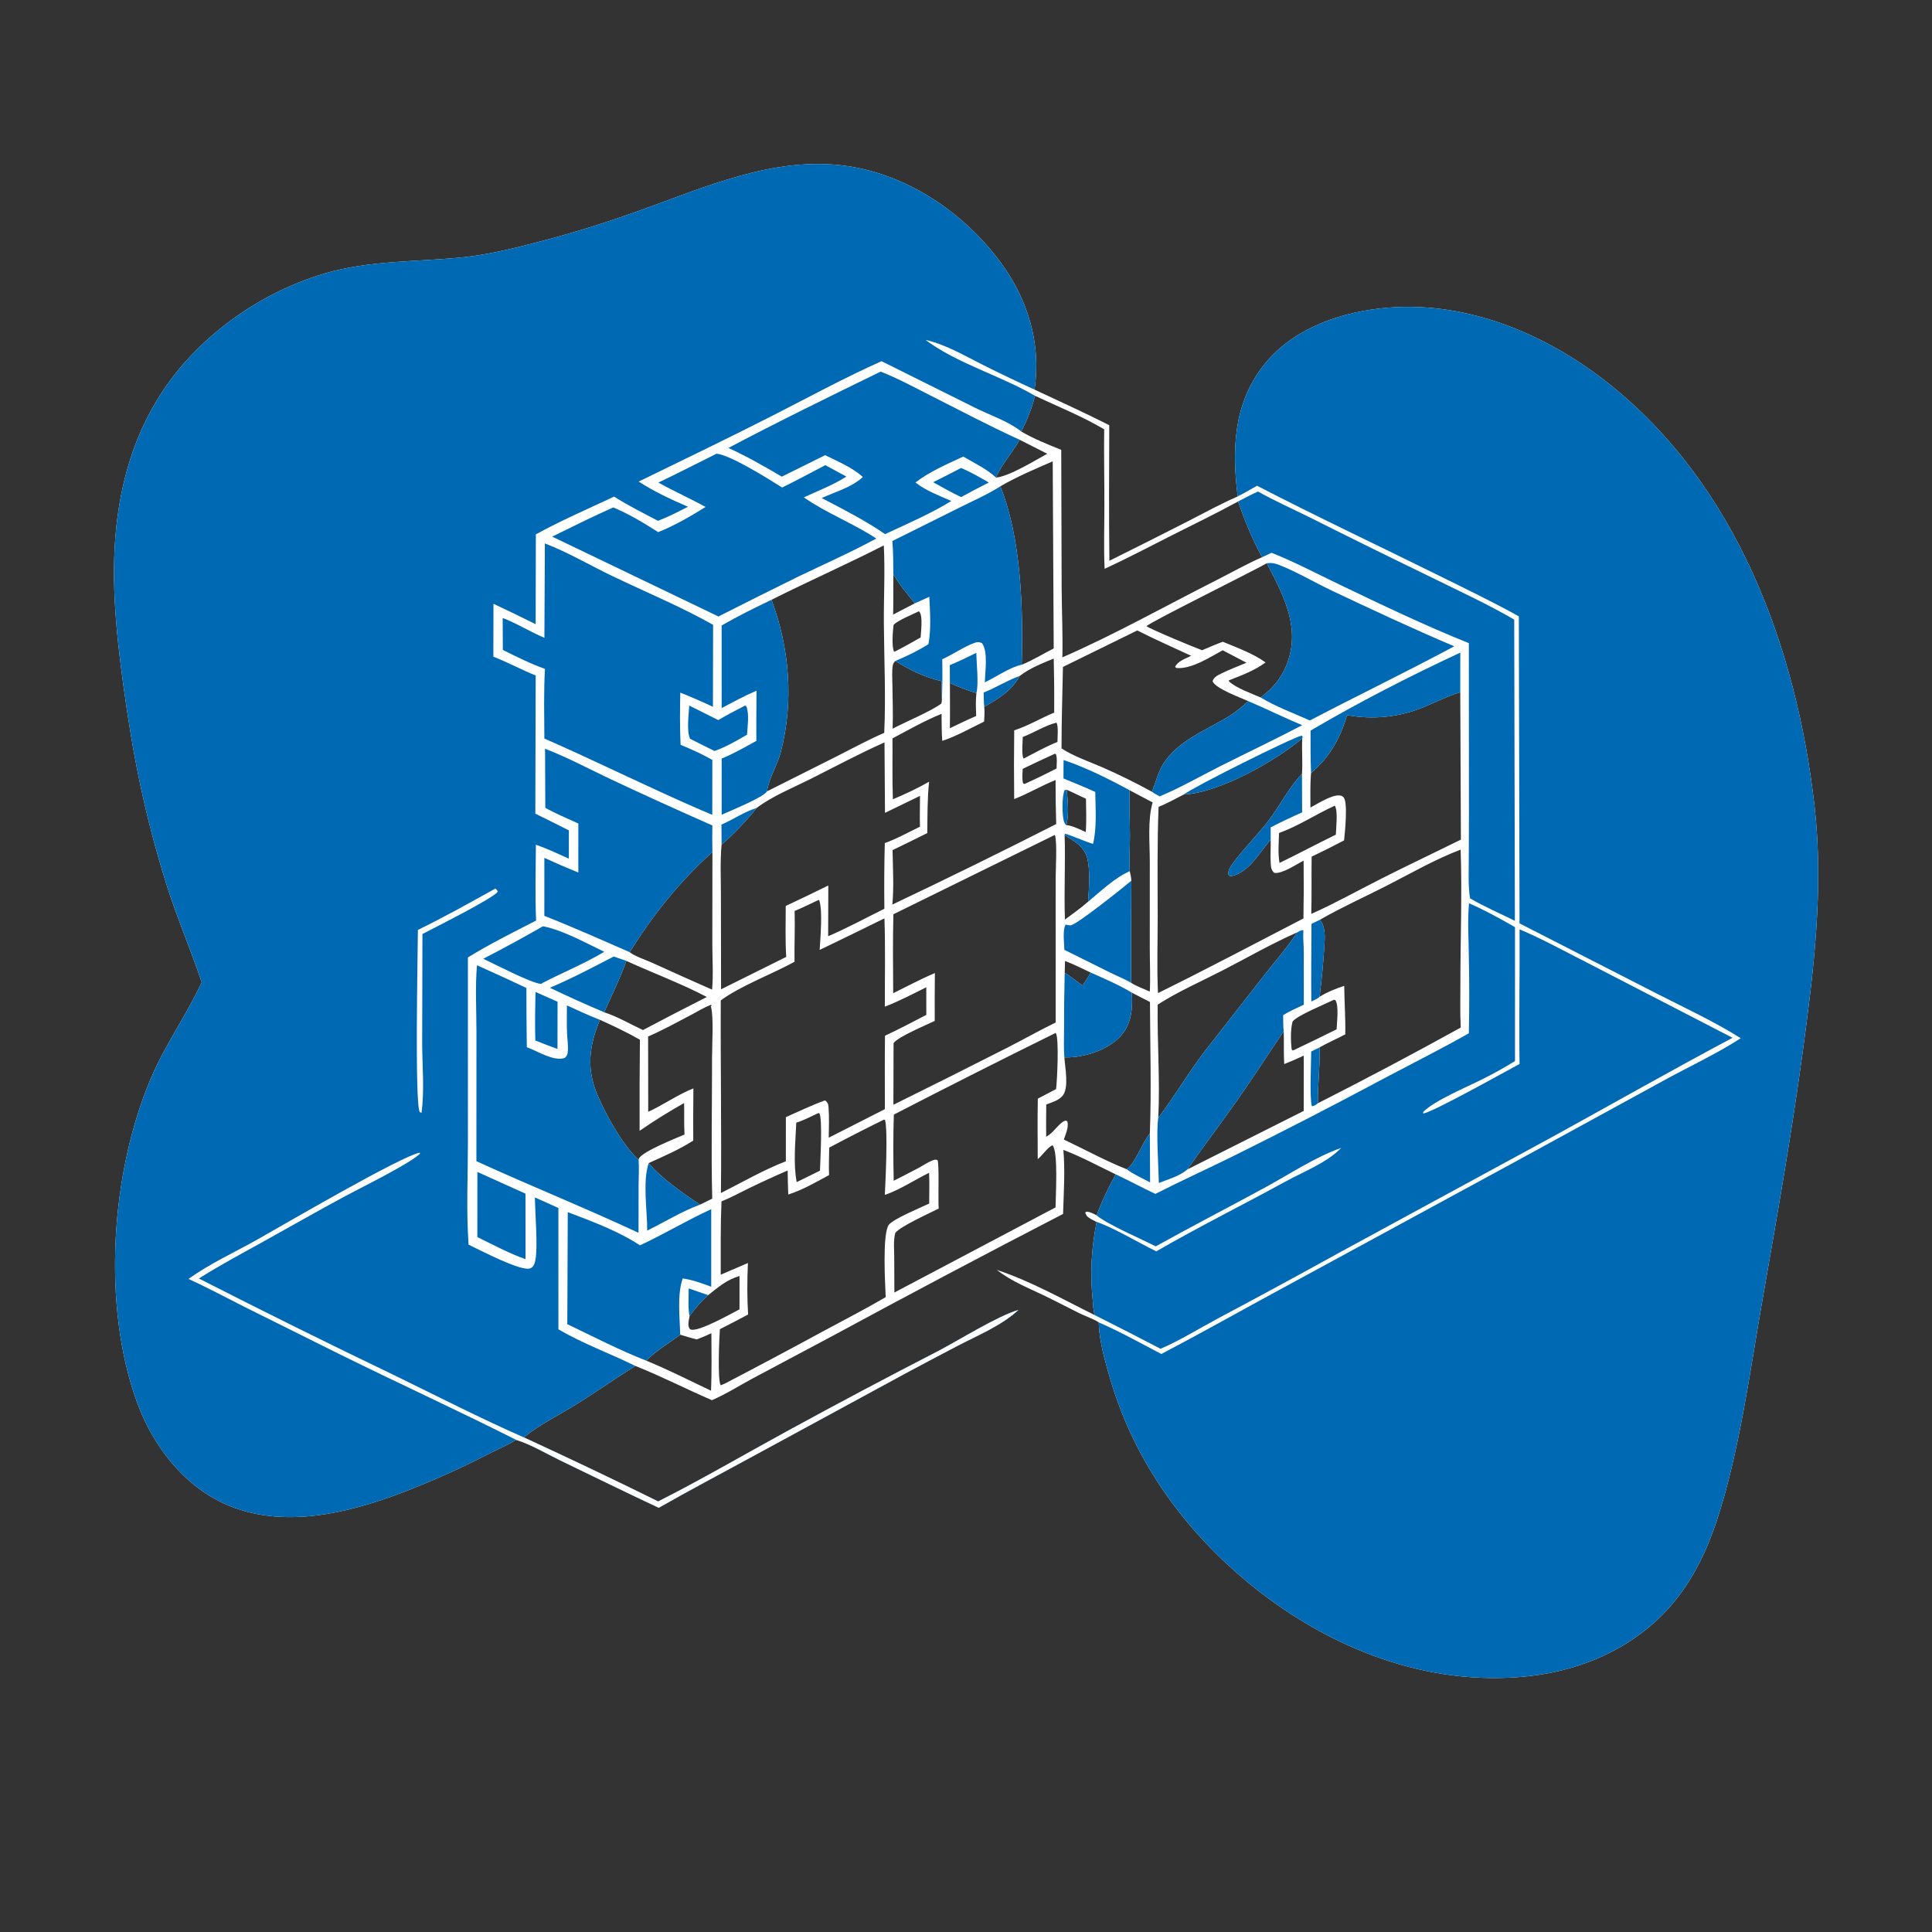 <?xml version="1.0" encoding="utf-8" ?>
<svg xmlns="http://www.w3.org/2000/svg" xmlns:xlink="http://www.w3.org/1999/xlink" width="1024" height="1024">
	<rect width="100%" height="100%" fill="#333333" stroke="none"/>
	<path fill="white" d="M106.908 520.637C101.089 503.214 93.767 486.387 88.256 468.823C76.778 432.242 70.48 400.667 65.324 362.771C61.326 333.39 58.307 303.364 62.303 273.798C68.08 231.055 86.46 196.917 121.099 170.778Q123.96 168.616 126.914 166.583Q129.869 164.55 132.91 162.65Q135.952 160.75 139.075 158.988Q142.198 157.225 145.396 155.602Q148.594 153.98 151.861 152.501Q155.128 151.022 158.457 149.69Q161.787 148.357 165.172 147.174Q168.557 145.991 171.992 144.959C196.004 137.919 220.522 138.9 245.152 136.39C259.325 134.946 273.245 131.391 287.004 127.8Q312.862 121.023 338.009 111.957C373.383 99.371 410.37 82.464 448.854 87.99C481.304 92.651 510.953 112.878 530.275 138.984C544.805 158.618 551.955 182.215 548.331 206.51C561.569 212.703 574.882 218.753 587.926 225.349C587.845 249.297 587.714 273.279 587.991 297.224Q609.007 286.806 629.896 276.139C638.517 271.729 647.114 266.972 656 263.135C652.951 238.593 653.658 214.427 669.415 194.043C683.972 175.212 707.758 166.297 730.751 163.567C774.861 158.33 818.348 176.115 852.454 203.164C920.54 257.163 952.201 343.289 961.746 427.279C966.725 471.089 961.249 515.052 955.328 558.497C949.376 602.172 941.753 645.458 934.154 688.864C927.527 726.718 921.919 769.605 909.966 805.869C905.028 820.851 898.237 835.283 888.376 847.685C869.203 871.797 840.421 885.107 810.206 888.406C756.826 894.234 705.012 873.863 663.902 840.723C628.487 812.172 601.513 775.161 588.569 731.323C586.119 723.025 583.655 714.47 582.686 705.855Q582.41 703.371 582.353 700.873C579.463 698.972 575.463 697.693 572.288 696.13C566.102 693.083 560.003 689.846 553.796 686.846C544.926 682.559 536.161 679.182 528.303 673.068C546.19 678.944 563.401 688.719 580.284 697.063C579.414 694.824 579.415 691.625 579.169 689.199C577.707 674.794 578.427 661.854 581.233 647.634Q579.72 646.871 578.237 646.052C576.701 645.192 575.747 644.43 575.247 642.654L576.024 642.202C577.987 642.455 579.501 643.315 581.244 644.211C583.906 636.705 587.55 629.413 591.334 622.415C582.234 618.058 573.027 613.026 563.599 609.461C564.586 620.489 563.776 632.345 563.45 643.413Q502.212 675.052 441.607 707.884L399.245 730.439C392.086 734.274 384.767 738.919 377.331 742.128C363.755 736.241 350.479 729.444 336.739 723.964C326.053 730.629 315.775 737.928 305.074 744.554C296.036 750.149 285.845 755.155 277.582 761.827C301.421 772.841 325.326 784.158 348.858 795.808C371.929 784.147 394.36 771.031 417.042 758.639Q456.929 736.848 497.344 716.054C508.3 710.328 528.709 697.552 539.719 694.334C530.758 702.599 518.328 707.694 507.579 713.287Q493.354 720.696 479.229 728.296L397.301 772.787C381.249 781.542 365.021 790.066 349.148 799.138C331.753 790.994 314.487 782.493 297.181 774.154C289.588 770.494 281.499 765.572 273.478 763.112C269.431 765.801 264.371 767.855 260.018 770.062Q237.08 781.96 212.944 791.191C183.537 802.348 148.884 810.637 118.887 796.956C96.826 786.896 80.977 765.961 72.756 743.596C53.809 692.055 58.717 620.82 80.29 570.798C87.827 553.321 98.956 537.846 106.908 520.637ZM541.305 228.715C547.904 232.608 555.375 235.565 562.475 238.418L562.699 312.371C562.777 324.367 563.365 336.44 563.077 348.425C590.816 336.309 617.453 321.313 644.462 307.646C652.549 303.554 660.674 298.932 668.961 295.328C663.687 285.701 659.809 276.125 656.193 265.797C644.804 272.032 633.079 277.686 621.493 283.546C609.531 289.596 597.653 295.872 585.477 301.481C584.95 290.62 585.345 279.627 585.35 268.748C585.356 255.014 585.083 241.276 585.238 227.543C573.655 220.676 560.76 215.511 548.579 209.781C546.898 216.488 544.405 222.543 541.305 228.715ZM421.164 482.853C421.424 491.812 420.982 500.798 421.114 509.764C409.246 516.301 392.517 522.473 382.025 530.239C381.845 564.256 382.472 598.308 382.109 632.317C393.356 626.677 404.802 619.996 416.518 615.52L416.529 592.113C423.4 589.04 430.257 585.754 437.345 583.218C438.695 584.37 438.992 585.003 439.133 586.783C439.558 592.144 439.324 597.631 439.246 603.007L468.997 587.879C469.01 574.911 468.884 561.927 469.06 548.961C476.478 545.507 483.711 541.679 490.969 537.904L490.952 523.276C483.729 526.85 476.509 530.66 468.983 533.555C468.951 517.982 469.303 502.302 468.777 486.743Q451.655 495.203 434.441 503.473C434.804 497.115 436.097 482.815 434.249 477.273L433.897 476.982C429.667 478.949 425.457 481.032 421.164 482.853ZM473.407 526.429C480.701 522.83 488.014 518.902 495.509 515.747Q495.363 528.428 495.427 541.11C490.809 543.323 476.374 549.357 473.681 552.757L473.601 553.435L473.524 585.549Q503.877 570.58 534.036 555.225C542.559 550.878 550.94 546.127 559.536 541.947L559.516 465.821C559.498 460.902 560.379 446.787 559.179 442.753L558.989 442.567L473.512 484.572C473.157 498.559 473.333 512.445 473.407 526.429ZM439.496 608.257C439.418 613.101 439.236 617.97 439.416 622.812C432.374 626.62 425.45 630.682 417.788 633.115Q417.539 626.751 417.473 620.383Q406.817 625.002 396.373 630.084C391.759 632.329 387.172 634.885 382.396 636.756C381.847 649.684 382.026 662.674 382.003 675.613Q389.192 672.468 396.42 669.414C395.98 678.428 395.965 687.71 396.505 696.719C391.531 699.32 386.581 702.003 381.555 704.5C381.205 708.969 380.237 731.514 381.976 734.23L384.155 733.352Q410.691 719.504 436.998 705.223C447.815 699.381 458.846 693.723 469.45 687.506C469.168 681.046 467.535 653.45 471.172 649.072C473.803 645.905 488.114 640.004 492.485 637.906C492.512 632.486 492.668 627.032 492.435 621.616C484.704 625.384 477.093 630.55 468.972 633.328C469.365 625.461 470.612 600.05 469.127 593.66L468.501 593.42Q453.88 600.607 439.496 608.257ZM382.462 447.649C381.617 456.394 382.106 465.585 382.1 474.384L382.182 524.354L416.725 507.173C416.138 498.235 416.46 489.143 416.458 480.183Q427.788 474.865 439.017 469.335L438.939 496.22C449.015 491.917 458.898 486.528 468.736 481.674Q468.51 464.256 468.962 446.842C475.267 444.638 481.553 441.052 487.608 438.168C487.397 432.749 487.647 427.255 487.621 421.827L469.057 430.836L468.805 393.489C455.539 399.377 442.595 406.347 429.624 412.864C420.343 417.527 409.324 421.941 401.054 428.223C395.524 435.099 389.112 441.864 382.462 447.649ZM473.749 590.755C473.381 602.398 473.422 614.183 473.676 625.83C478.018 623.614 482.39 621.434 486.684 619.127C489.2 617.776 491.883 615.913 494.54 614.942C495.589 614.558 495.902 614.555 496.915 614.875C497.888 616.928 497.138 635.86 497.525 640.554C492.888 642.945 476.953 650.07 474.504 653.491C473.455 657.504 473.939 662.2 473.965 666.339L474.032 685.065L559.454 639.95C559.498 634.463 560.973 610.264 557.861 607.033C555.289 607.997 552.413 612.542 550.019 614.355C550.026 603.69 549.811 592.963 550.071 582.305L559.733 577.233C560.346 572.897 561.322 550.637 559.712 547.834C559.642 547.712 559.54 547.611 559.454 547.5Q516.407 568.741 473.749 590.755ZM699.5 487.54C702.727 491.145 702.2 496.946 701.945 501.5Q701.075 514.947 699.401 528.317C703.55 525.762 707.84 524.016 712.469 522.534C712.542 531.151 713.209 539.581 713.022 548.232C708.562 550.604 703.742 552.649 699.385 555.147C699.758 565.068 698.342 574.855 698.514 584.751Q736.726 565.362 774.226 544.632C773.823 537.018 774.032 529.275 774.03 521.647C774.022 497.953 774.99 473.978 774.164 450.328C760.641 455.436 747.547 463.034 734.652 469.605C722.977 475.554 710.845 481.012 699.5 487.54ZM614.082 427.636C613.29 446.937 613.585 466.298 613.598 485.613C613.606 499.137 613.125 512.866 613.742 526.365C639.648 513.619 665.202 500.056 690.853 486.799Q691.12 471.478 690.943 456.155C687.157 458.058 679.467 463.35 675.385 462.633C673.733 461.17 673.631 459.591 673.501 457.462C673.25 453.359 673.594 449.19 673.489 445.075C669.737 449.341 666.643 454.284 662.674 458.335C660.094 460.967 655.747 464.33 651.884 464.32C651.362 463.876 650.989 463.82 650.982 463.069C650.966 461.147 652.239 459.223 653.331 457.733C659.176 449.749 666.737 442.401 672.788 434.372C678.777 426.427 683.078 417.397 690.074 410.205C690.533 403.969 689.895 397.674 690.215 391.417C675.715 403.498 646.46 420.128 627.408 421.114C623.036 423.313 618.639 425.863 614.082 427.636ZM694.551 428.016C698.255 426.104 706.097 420.921 710.322 421.648C711.112 421.784 711.754 422.115 712.233 422.751C714.445 425.685 712.839 441.202 712.387 445.43Q703.887 449.916 695.203 454.034C695.025 464.154 695.278 474.276 695.003 484.395C707.323 478.904 719.272 472.238 731.303 466.133C745.553 458.902 759.985 452.092 774.306 445.014L773.974 366.91L773.175 367.155C766.763 369.162 760.664 372.257 754.464 374.838Q753.273 375.328 752.064 375.775Q750.856 376.223 749.633 376.626Q748.409 377.03 747.172 377.389Q745.935 377.748 744.686 378.063Q743.436 378.378 742.177 378.647Q740.917 378.917 739.648 379.142Q738.38 379.366 737.104 379.545Q735.828 379.723 734.546 379.856Q733.265 379.989 731.98 380.076Q730.694 380.162 729.406 380.203Q728.119 380.243 726.83 380.238Q725.542 380.232 724.255 380.18Q722.968 380.128 721.683 380.03Q720.398 379.932 719.118 379.788Q717.838 379.644 716.564 379.454Q715.29 379.264 714.023 379.029C710.313 391.257 704.792 401.335 694.886 409.659C694.36 415.74 694.556 421.915 694.551 428.016ZM521.595 382.462C514.43 385.911 506.955 390.235 499.412 392.68C499.044 387.936 499.13 383.105 499.044 378.346C490.072 381.973 481.577 386.828 473.035 391.358C473.112 402.113 472.86 412.889 473.239 423.639C479.776 420.878 486.292 417.868 492.445 414.322C491.477 423.271 491.596 432.542 491.481 441.542C485.347 444.564 479.251 447.647 473.073 450.581C473.216 460.022 473.86 470.063 472.96 479.439Q516.679 458.703 559.807 436.766Q559.449 425.099 559.478 413.426C552.004 416.423 545.04 420.599 537.537 423.532Q537.313 405.31 537.553 387.089C544.943 384.721 551.602 380.653 558.751 377.692Q558.849 363.369 558.501 349.049C552.529 351.499 545.552 354.256 540.479 358.257C536.096 366.244 529.35 370.219 521.672 374.618C521.943 377.257 521.758 379.825 521.595 382.462ZM331.96 509.286C328.726 518.599 324.161 527.493 320.243 536.53C327.227 538.784 334.115 542.854 340.793 545.946Q357.635 537.024 374.643 528.42C361.226 521.357 345.847 515.631 331.96 509.286ZM360.524 707.414C354.667 711.867 347.653 715.902 342.549 721.179C354.169 725.938 365.508 731.745 376.87 737.102C377.271 726.949 377.113 716.791 377.053 706.633C374.483 707.837 371.941 708.957 369.274 709.931C366.338 709.202 363.428 708.267 360.524 707.414ZM473.1 386.228C479.547 382.804 493.993 376.735 498.929 372.893C499.028 372.342 499.207 371.684 499.218 371.128L499.007 361.032C489.706 358.751 482.608 355.39 474.571 350.297C473.781 351.183 473.403 351.511 473.197 352.717C472.652 355.907 472.976 359.564 472.995 362.813C473.04 370.579 473.422 378.475 473.1 386.228ZM578.104 515.47C573.605 513.345 569.13 511.112 564.483 509.33L564.319 515.538C567.516 517.682 570.587 520.05 573.69 522.329C575.379 520.116 576.761 517.906 578.104 515.47ZM434.602 620.487C434.726 615.69 436.074 592.494 434.25 590.069L433.734 589.944C429.97 591.656 426.014 593.868 422.05 595.004C421.625 604.897 420.361 616.836 422.271 626.547L434.602 620.487ZM707.466 427.02C697.588 431.521 688.111 437.851 677.92 441.513C677.774 446.687 677.258 452.278 678.176 457.383C688.178 452.494 698.022 447.281 708.023 442.393C708.125 438.926 709.261 429.698 707.466 427.02ZM563.381 353.488C563.107 367.851 562.614 382.324 562.632 396.679C569.149 400.914 577.166 403.594 584.286 406.699Q597.696 412.579 610.528 419.633C612.535 414.872 613.619 409.801 616.306 405.323C624.127 392.288 640.082 386.827 652.318 379.041C655.69 376.895 658.656 374.278 661.639 371.633C657.721 369.829 644.142 364.967 642.686 361.049C643.427 358.826 645.421 357.908 647.44 356.919C651.723 354.821 656.268 353.099 660.672 351.262L648.056 344.652C641.237 348.339 631.548 354.754 623.536 354.063L622.836 353.453C624.177 350.428 628.547 349 631.347 347.595C621.825 343.159 612.143 338.919 602.789 334.145L563.381 353.488ZM317.978 540.524C312.285 554.202 310.777 566.207 316.508 580.012C320.603 589.878 330.262 607.599 338.467 614.624C338.546 614.413 338.603 614.194 338.704 613.993C340.562 610.273 358.179 603.326 362.815 601.329C362.464 595.796 362.74 590.189 362.588 584.637Q350.451 591.452 339.002 599.367Q338.913 575.217 339.172 551.069C332.328 547.162 325.159 543.761 317.978 540.524ZM375.345 686.432C371.513 689.786 368.393 693.463 365.453 697.613C365.211 699.118 364.587 701.582 365.011 703.075C365.192 703.714 365.413 704.435 366.089 704.672C370.207 706.112 387.768 696.123 391.946 693.984L391.965 676.312C384.869 678.41 380.993 682.079 375.345 686.432ZM560.483 393.25C560.458 390.833 561.073 384.879 559.951 383.013C553.658 384.609 548.104 388.322 542.081 390.615C542.039 393.985 541.452 398.522 542.294 401.73L542.634 402.028C548.481 399.031 554.375 395.656 560.483 393.25ZM609.419 525.555C609.799 518.083 609.416 510.423 609.413 502.926L609.419 456.756C609.426 447.02 608.178 434.566 610.931 425.308Q604.845 422.043 598.721 418.85C598.455 426.912 598.879 434.962 598.889 443.023C598.896 449.216 598.447 455.556 598.797 461.733C599.179 463.433 599.561 465.055 599.63 466.8C599.577 484.833 599.365 502.885 599.528 520.916C602.318 522.789 606.328 524.106 609.419 525.555ZM637.143 344.637C640.779 343.111 644.404 341.494 648.105 340.134C655.43 343.192 664.362 346.417 670.759 351.101C670.569 351.24 670.381 351.381 670.189 351.518C664.519 355.573 657.809 358.048 651.363 360.591L651.374 361.146C655.592 364.921 662.971 367.34 668.176 369.69C675.321 364.334 680.226 358.063 682.948 349.492C688.789 331.098 679.703 314.433 671.434 298.515C663.658 302.991 608.893 330.054 607.679 331.902C609.995 333.59 633.215 343.239 637.143 344.637ZM708.441 545.558C708.526 541.908 709.776 533.022 707.766 530.085L706.984 529.907C702.537 532.118 687.365 538.268 685.083 541.46C683.958 545.633 684.09 551.991 684.626 556.276L685.189 556.766L685.865 556.529Q697.204 551.149 708.441 545.558ZM576.702 477.93C577.195 471.375 577.87 461.732 576.406 455.361C574.878 448.71 569.59 445.955 564.273 442.599C564.742 457.502 563.921 472.478 564.425 487.405C568.539 484.318 572.851 481.34 576.702 477.93ZM473.355 325.742L484.881 319.777C480.876 314.795 476.753 309.96 473.513 304.43C473.369 311.529 473.607 318.653 473.355 325.742ZM575.583 423.34L565.401 418.553C565.927 424.562 566.728 431.387 565.184 437.291C568.635 437.68 572.278 439.639 575.472 440.999C575.933 435.148 575.656 429.206 575.583 423.34ZM542.045 407.51C541.965 410.018 541.589 412.825 542.279 415.253L543.108 415.504Q551.652 411.627 559.993 407.33C560.021 404.985 560.438 401.89 559.679 399.679L559.043 399.516Q550.5 403.419 542.045 407.51ZM474.228 345.362C478.9 343.031 483.419 340.452 487.956 337.873C488.121 334.707 489.153 326.958 487.441 324.427C487.328 324.261 487.165 324.134 487.028 323.987C484.02 325.508 475.412 328.958 473.589 331.278C473.229 334.335 472.49 342.854 473.881 345.354L474.228 345.362ZM557.965 244.505C548.663 248.568 538.965 252.648 530.188 257.763C541.288 285.024 542.388 323.097 541.521 352.33C547.267 350.034 552.921 346.489 558.483 343.694L557.965 244.505ZM563.859 603.989C574.912 609.198 585.84 615.238 597.195 619.734C601.268 617.196 605.769 605.182 609.443 600.736C610.318 577.629 609.592 554.205 609.507 531.07L599.917 526.145C600.344 534.476 599.875 542.53 593.993 549.098C587.632 556.203 575.94 560.058 566.614 560.418Q565.38 560.47 564.145 560.451C564.469 565.877 566.732 576.615 563.156 580.836C561.029 583.347 557.512 584.256 554.537 585.408Q554.405 593.942 554.492 602.477L555.105 602.135C558.615 600.138 561.851 594.404 564.975 593.932C565.795 594.466 565.748 594.186 565.871 595.072C566.276 597.967 564.788 601.279 563.859 603.989ZM406.535 419.44L443.5 400.868C451.823 396.655 460.097 392.133 468.66 388.431C469.538 369.385 468.622 349.961 468.47 330.885C468.359 316.99 469.145 302.933 468.44 289.068C448.818 299.106 428.61 308.02 408.911 317.897C418.562 343.823 420.8 371.818 413.798 398.732C411.997 405.652 407.531 412.469 406.535 419.44ZM517.395 379.49C517.256 375.49 517.067 371.284 517.524 367.306C512.715 365.964 507.988 364.076 503.461 361.98C503.469 369.978 503.589 377.994 503.442 385.99C508.071 383.795 512.677 381.485 517.395 379.49ZM540.394 233.066C536.984 239.367 530.262 247.072 527.914 253.113C534.76 252.564 548.634 244.049 555.055 240.493L540.394 233.066ZM367.437 604.549C360.065 609.249 351.794 612.856 343.836 616.44C349.313 623.595 363.466 633.594 371.043 638.492L377.501 635.314C376.859 610.465 377.437 585.433 377.401 560.559C377.391 554.042 378.305 539.124 376.889 533.867C376.841 533.69 376.768 533.52 376.708 533.347L377.262 532.977L376.827 532.593C373.234 533.875 369.729 536.108 366.347 537.889C358.85 541.836 351.289 546.005 343.515 549.367L343.567 589.271C351.731 585.584 359.173 580.147 367.514 576.873Q367.369 590.711 367.437 604.549ZM680.395 546.607C672.25 558.598 664.419 570.79 656.094 582.662C647.314 595.183 638.054 607.357 629.245 619.865L690.998 588.812L691.02 559.501C687.61 561.118 684.17 562.58 680.666 563.981C680.311 558.245 680.579 552.37 680.395 546.607ZM333.742 504.682C336.621 506.942 341.759 508.522 345.185 510.079Q361.255 517.402 377.417 524.521C378.137 516.69 377.551 508.291 377.546 500.401L377.599 451.615C360.103 467.293 346.156 484.803 333.742 504.682ZM613.597 532.474C613.298 552.406 614.901 572.563 613.905 592.473C622.774 580.828 630.097 568.103 639.082 556.511L670.562 516.288C676.319 508.962 682.439 501.997 687.543 494.178C673.969 500.146 661.062 507.611 647.889 514.392C636.542 520.232 624.326 525.571 613.597 532.474Z"/>
	<path fill="#0069B4" d="M106.908 520.637C101.089 503.214 93.767 486.387 88.256 468.823C76.778 432.242 70.48 400.667 65.324 362.771C61.326 333.39 58.307 303.364 62.303 273.798C68.08 231.055 86.46 196.917 121.099 170.778Q123.96 168.616 126.914 166.583Q129.869 164.55 132.91 162.65Q135.952 160.75 139.075 158.988Q142.198 157.225 145.396 155.602Q148.594 153.98 151.861 152.501Q155.128 151.022 158.457 149.69Q161.787 148.357 165.172 147.174Q168.557 145.991 171.992 144.959C196.004 137.919 220.522 138.9 245.152 136.39C259.325 134.946 273.245 131.391 287.004 127.8Q312.862 121.023 338.009 111.957C373.383 99.371 410.37 82.464 448.854 87.99C481.304 92.651 510.953 112.878 530.275 138.984C544.805 158.618 551.955 182.215 548.331 206.51Q534.571 200.222 521.046 193.444C510.986 188.41 501.564 182.709 490.493 180.132C507.619 192.855 530.132 198.974 548.579 209.781C546.898 216.488 544.405 222.543 541.305 228.715C534.463 223.292 524.933 220.146 517.091 216.265L467.244 191.444C447.622 200.191 428.556 210.576 409.411 220.333C385.966 232.279 362.147 243.714 338.492 255.252C346.811 260.572 355.604 264.712 364.663 268.591C359.443 271.272 354.229 273.936 348.745 276.049C340.941 271.933 332.935 267.988 325.511 263.211C311.683 269.685 297.403 275.863 284.015 283.212L283.906 330.843Q272.793 325.302 261.555 320.021L261.493 348.073C269.142 351.012 276.32 354.99 283.921 358.016L283.737 431.268C289.666 434.207 295.629 437.093 301.513 440.122L301.489 455.109C295.745 452.518 289.991 449.782 284.033 447.717C283.944 461.084 283.556 474.557 284.143 487.914C271.974 494.181 259.662 500.262 248.002 507.451L248.004 605.915C247.994 623.747 247.09 641.89 248.356 659.678C253.724 662.23 276.283 674.162 281.067 672.247C282.56 671.65 283.204 670.217 283.574 668.764C285.327 661.892 283.53 642.842 283.528 634.67L295.965 640.257L295.976 704.55C308.899 712.164 323.298 717.341 336.739 723.964C326.053 730.629 315.775 737.928 305.074 744.554C296.036 750.149 285.845 755.155 277.582 761.827C301.421 772.841 325.326 784.158 348.858 795.808C371.929 784.147 394.36 771.031 417.042 758.639Q456.929 736.848 497.344 716.054C508.3 710.328 528.709 697.552 539.719 694.334C530.758 702.599 518.328 707.694 507.579 713.287Q493.354 720.696 479.229 728.296L397.301 772.787C381.249 781.542 365.021 790.066 349.148 799.138C331.753 790.994 314.487 782.493 297.181 774.154C289.588 770.494 281.499 765.572 273.478 763.112C269.431 765.801 264.371 767.855 260.018 770.062Q237.08 781.96 212.944 791.191C183.537 802.348 148.884 810.637 118.887 796.956C96.826 786.896 80.977 765.961 72.756 743.596C53.809 692.055 58.717 620.82 80.29 570.798C87.827 553.321 98.956 537.846 106.908 520.637Z"/>
	<path fill="white" d="M99.915 677.871C111.378 669.617 124.24 663.835 136.491 656.931C149.687 649.494 212.873 612.553 222.509 610.94L222.605 611.471C217.122 616.871 190.861 629.692 181.979 634.503C167.767 642.201 153.745 650.182 139.623 658.036C128.114 664.436 116.535 670.582 105.401 677.636Q156.998 703.947 209.207 729.019C231.887 740.072 254.479 751.685 277.582 761.827C301.421 772.841 325.326 784.158 348.858 795.808C371.929 784.147 394.36 771.031 417.042 758.639Q456.929 736.848 497.344 716.054C508.3 710.328 528.709 697.552 539.719 694.334C530.758 702.599 518.328 707.694 507.579 713.287Q493.354 720.696 479.229 728.296L397.301 772.787C381.249 781.542 365.021 790.066 349.148 799.138C331.753 790.994 314.487 782.493 297.181 774.154C289.588 770.494 281.499 765.572 273.478 763.112C242.496 747.468 210.869 733.038 179.759 717.636L129.422 692.581C119.59 687.638 109.944 682.413 99.915 677.871Z"/>
	<path fill="white" d="M262.518 470.985C263.27 471.486 263.492 471.75 263.819 472.593C261.606 476.101 229.735 491.941 223.901 495.043L223.758 553.035C223.813 565.167 225.031 577.855 223.406 589.886L222.453 589.381C219.742 584.239 221.448 504.117 221.492 492.869C235.449 486.105 248.951 478.489 262.518 470.985Z"/>
	<path fill="#0069B4" d="M656 263.135C652.951 238.593 653.658 214.427 669.415 194.043C683.972 175.212 707.758 166.297 730.751 163.567C774.861 158.33 818.348 176.115 852.454 203.164C920.54 257.163 952.201 343.289 961.746 427.279C966.725 471.089 961.249 515.052 955.328 558.497C949.376 602.172 941.753 645.458 934.154 688.864C927.527 726.718 921.919 769.605 909.966 805.869C905.028 820.851 898.237 835.283 888.376 847.685C869.203 871.797 840.421 885.107 810.206 888.406C756.826 894.234 705.012 873.863 663.902 840.723C628.487 812.172 601.513 775.161 588.569 731.323C586.119 723.025 583.655 714.47 582.686 705.855Q582.41 703.371 582.353 700.873C593.671 705.818 604.586 711.877 615.498 717.653C635.534 707.179 655.284 696.041 675.152 685.245L802.502 616.072L882.428 572.357C895.708 565.085 909.953 558.503 922.622 550.275C908.51 541.388 892.775 534.125 877.921 526.529L805.384 489.412L805.011 326.67C791.128 318.97 776.779 312.074 762.554 305.029C730.492 289.149 698.038 273.915 666.269 257.465C662.893 259.449 659.461 261.302 656 263.135Z"/>
	<path fill="#0069B4" d="M778.612 478.751C786.944 482.351 795.099 486.913 802.979 491.416L802.98 562.386Q794.686 567.526 785.951 571.875C777.723 576.064 760.216 583.281 754.322 589.384L754.326 590.109C757.468 590.55 798.747 567.495 805.382 563.917C805.066 540.137 805.528 516.349 805.399 492.567C817.48 497.662 829.098 504.104 840.794 510.025L918.29 550.054C886.347 567.034 854.855 584.957 823.144 602.373L710.403 663.628Q678.103 681.491 645.509 698.812C635.566 704.138 625.445 710.454 615.11 714.89Q597.781 705.812 580.284 697.063C579.414 694.824 579.415 691.625 579.169 689.199C577.707 674.794 578.427 661.854 581.233 647.634Q579.72 646.871 578.237 646.052C576.701 645.192 575.747 644.43 575.247 642.654L576.024 642.202C577.987 642.455 579.501 643.315 581.244 644.211C583.906 636.705 587.55 629.413 591.334 622.415C598.428 625.711 605.288 629.48 612.368 632.791C626.198 625.757 640.346 619.337 654.256 612.454Q695.224 592.126 735.54 570.531C749.851 562.961 764.448 555.649 778.52 547.648Q778.948 526.949 778.505 506.25C778.378 497.141 777.788 487.826 778.612 478.751Z"/>
	<path fill="white" d="M612.573 660.594C631.849 649.867 651.463 639.783 670.83 629.224C683.557 622.285 697.234 613.175 710.856 608.418C703.332 616.231 691.232 620.831 681.737 626.027C658.869 638.54 635.409 650.212 612.849 663.234C603.464 658.667 590.664 650.881 581.233 647.634Q579.72 646.871 578.237 646.052C576.701 645.192 575.747 644.43 575.247 642.654L576.024 642.202C577.987 642.455 579.501 643.315 581.244 644.211C587.446 649.223 604.67 656.584 612.573 660.594Z"/>
	<path fill="#0069B4" d="M666.762 260.52C675.504 265.422 684.633 269.501 693.614 273.936Q726.979 290.666 760.568 306.94C774.615 313.872 789.055 320.499 802.57 328.413L802.92 488.066C795.074 484.159 786.704 480.551 779.154 476.139C778.138 469.825 778.446 463.221 778.474 456.839L778.572 431.169L778.522 340.885C755.2 331.538 732.456 320.631 709.814 309.762C697.959 304.072 686.171 297.865 673.968 292.975L668.961 295.328C663.687 285.701 659.809 276.125 656.193 265.797C659.692 263.997 663.174 262.136 666.762 260.52Z"/>
	<path fill="#0069B4" d="M288.793 288.034C301.108 292.74 312.88 299.741 324.794 305.445C341.839 313.604 361.713 321.942 377.956 331.165L377.869 374.621Q369.335 370.593 360.566 367.106C360.381 376.308 360.301 385.579 360.73 394.774C366.486 397.144 372.167 399.678 377.558 402.799L377.526 431.894L371.375 429.279C343.52 417.232 316.314 403.626 288.522 391.44C288.474 379.181 288.14 366.77 288.838 354.529C281.138 351.794 273.825 348.09 266.508 344.484L266.439 327.547C273.963 330.388 281.045 334.945 288.544 338.041L288.793 288.034Z"/>
	<path fill="#0069B4" d="M379.789 240.465C387.068 241.122 407.653 254.012 414.552 258.392C422.264 254.628 429.83 250.504 437.439 246.536L448.609 252.601C441.691 257.021 433.509 260.158 426.059 263.62C438.065 272.001 452.133 277.306 464.459 285.427C451.102 292.703 437.146 298.855 423.443 305.439Q402.031 315.965 380.755 326.76L376.066 324.478L292.672 284.42C303.385 279.141 314.115 273.813 325.025 268.951C333.345 272.385 341.28 277.187 348.841 282.039C357.596 278.58 365.976 273.66 373.958 268.712C365.729 264.147 357.15 260.349 348.949 255.773C359.295 250.828 369.517 245.567 379.789 240.465Z"/>
	<path fill="#0069B4" d="M252.502 615.449L252.534 547.281C252.543 535.558 251.811 523.271 252.803 511.608Q265.954 517.503 278.998 523.632Q279.009 539.337 279.221 555.04C284.641 556.969 293.756 562.871 299.426 560.675C300.252 559.838 300.727 559.18 300.886 557.983C301.337 554.59 300.64 550.679 300.522 547.251C300.357 542.474 300.456 537.666 300.478 532.885C306.267 535.489 312.042 538.28 317.978 540.524C312.285 554.202 310.777 566.207 316.508 580.012C320.603 589.878 330.262 607.599 338.467 614.624C338.811 618.95 338.487 623.485 338.471 627.836L338.437 653.424C310.063 640.162 280.979 628.504 252.502 615.449Z"/>
	<path fill="#0069B4" d="M466.751 196.96C475.719 200.462 484.289 205.124 492.871 209.466C508.637 217.441 524.314 225.737 540.394 233.066C536.984 239.367 530.262 247.072 527.914 253.113C523.019 248.578 516.293 245.34 510.55 241.994C502.03 245.969 492.671 249.959 485.218 255.724C490.809 260.136 497.759 262.671 504.22 265.541C493.148 272.338 480.894 277.629 469.114 283.088C458.412 275.774 446.989 269.934 435.502 263.975C442.913 260.574 451.179 258.441 457.324 252.826C451.657 247.691 444.119 244.626 437.338 241.254L414.37 252.64C405.059 247.135 395.908 241.929 386.077 237.418C412.606 223.376 439.78 210.142 466.751 196.96Z"/>
	<path fill="#0069B4" d="M288.894 396.87C300.853 401.422 312.283 407.626 323.852 413.082Q350.566 425.61 377.566 437.507Q377.444 444.561 377.599 451.615C360.103 467.293 346.156 484.803 333.742 504.682C318.808 498.145 303.678 491.39 288.51 485.424L288.523 454.682Q297.437 458.775 306.524 462.467L306.534 436.486C300.663 433.85 294.691 431.255 289.022 428.206L288.894 396.87Z"/>
	<path fill="#0069B4" d="M530.188 257.763C541.288 285.024 542.388 323.097 541.521 352.33C535.488 353.519 527.68 358.952 521.945 361.675C522.119 356.337 523.776 345.303 520.508 340.917C518.994 340.232 518.186 340.149 516.598 340.714C510.682 342.819 505.229 346.848 499.413 349.386Q499.649 360.26 499.218 371.128L499.007 361.032C489.706 358.751 482.608 355.39 474.571 350.297C480.643 347.773 486.552 344.948 492.103 341.407C493.567 333.185 492.981 324.621 492.55 316.325Q488.704 318.026 484.881 319.777C480.876 314.795 476.753 309.96 473.513 304.43C473.448 298.535 473.474 292.632 472.956 286.755L509.6 268.514C516.433 265.091 523.777 261.906 530.188 257.763Z"/>
	<path fill="#0069B4" d="M339.197 660.056C351.97 654.106 364.097 646.778 376.96 640.888L376.965 681.989C371.965 680.174 367.139 678.352 361.85 677.596C358.824 686.454 360.302 698.086 360.524 707.414C354.667 711.867 347.653 715.902 342.549 721.179C328.339 715.642 314.44 708.424 300.681 701.844L300.927 642.465C313.856 647.373 327.627 652.438 339.197 660.056Z"/>
	<path fill="#0069B4" d="M671.434 298.515C674.06 298.221 675.648 298.513 678.09 299.475C687.527 303.192 696.439 308.559 705.609 312.906C727.116 323.102 748.877 333.268 770.785 342.552C745.501 356.118 719.672 368.577 694.245 381.859C685.729 378.043 676.103 374.506 668.176 369.69C675.321 364.334 680.226 358.063 682.948 349.492C688.789 331.098 679.703 314.433 671.434 298.515Z"/>
	<path fill="#0069B4" d="M687.543 494.178C688.67 493.618 689.598 492.822 690.853 493.084L690.789 493.953C690.573 497.211 691.014 500.912 691.02 504.263L691.055 532.516C687.395 534.262 683.521 535.872 680.099 538.052C680.186 540.835 680.036 543.861 680.395 546.607C672.25 558.598 664.419 570.79 656.094 582.662C647.314 595.183 638.054 607.357 629.245 619.865C625.55 623.268 618.872 625.149 614.208 627.007C614.069 618.138 612.711 600.239 613.905 592.473C622.774 580.828 630.097 568.103 639.082 556.511L670.562 516.288C676.319 508.962 682.439 501.997 687.543 494.178Z"/>
	<path fill="#0069B4" d="M382.483 331.514C391.09 326.549 399.947 322.177 408.911 317.897C418.562 343.823 420.8 371.818 413.798 398.732C411.997 405.652 407.531 412.469 406.535 419.44C404.464 422.76 386.987 429.747 382.501 431.821L382.492 402.05C388.854 399.486 394.882 395.943 400.899 392.673C400.792 383.813 400.939 374.939 400.977 366.078C394.62 368.812 388.589 372.039 382.496 375.309L382.483 331.514Z"/>
	<path fill="#0069B4" d="M661.639 371.633C671.243 375.693 680.548 380.371 690.205 384.352C675.727 391.972 660.945 398.933 646.345 406.304C635.84 411.607 625.536 417.568 614.66 422.082C613.279 421.322 611.772 420.605 610.528 419.633C612.535 414.872 613.619 409.801 616.306 405.323C624.127 392.288 640.082 386.827 652.318 379.041C655.69 376.895 658.656 374.278 661.639 371.633Z"/>
	<path fill="#0069B4" d="M563.725 402.828C575.71 406.882 587.625 412.823 598.721 418.85C598.455 426.912 598.879 434.962 598.889 443.023C598.896 449.216 598.447 455.556 598.797 461.733C590.649 465.372 583.552 472.273 576.702 477.93C577.195 471.375 577.87 461.732 576.406 455.361C574.878 448.71 569.59 445.955 564.273 442.599L564.394 441.93C565.765 441.877 576.143 446.482 579.347 447.255C581.445 438.438 580.612 428.801 580.521 419.772C575.021 417.182 569.291 414.963 563.68 412.618C563.629 409.36 563.709 406.088 563.725 402.828Z"/>
	<path fill="#0069B4" d="M578.104 515.47C585.486 518.779 592.98 521.954 599.917 526.145C600.344 534.476 599.875 542.53 593.993 549.098C587.632 556.203 575.94 560.058 566.614 560.418Q565.38 560.47 564.145 560.451C563.716 555.388 563.971 550.089 563.98 545.003Q563.932 530.268 564.319 515.538C567.516 517.682 570.587 520.05 573.69 522.329C575.379 520.116 576.761 517.906 578.104 515.47Z"/>
	<path fill="#0069B4" d="M694.632 387.228C720.13 372.227 747.17 358.369 773.983 345.9L773.974 366.91L773.175 367.155C766.763 369.162 760.664 372.257 754.464 374.838Q753.273 375.328 752.064 375.775Q750.856 376.223 749.633 376.626Q748.409 377.03 747.172 377.389Q745.935 377.748 744.686 378.063Q743.436 378.378 742.177 378.647Q740.917 378.917 739.648 379.142Q738.38 379.366 737.104 379.545Q735.828 379.723 734.546 379.856Q733.265 379.989 731.98 380.076Q730.694 380.162 729.406 380.203Q728.119 380.243 726.83 380.238Q725.542 380.232 724.255 380.18Q722.968 380.128 721.683 380.03Q720.398 379.932 719.118 379.788Q717.838 379.644 716.564 379.454Q715.29 379.264 714.023 379.029C710.313 391.257 704.792 401.335 694.886 409.659C694.522 402.209 694.672 394.688 694.632 387.228Z"/>
	<path fill="#0069B4" d="M599.63 466.8C599.577 484.833 599.365 502.885 599.528 520.916C596 518.836 591.974 517.254 588.287 515.439L564.138 503.437C564.048 500.039 563.093 492.814 564.819 490.058C565.611 490.219 566.456 490.428 567.262 490.473C570.131 490.634 595.677 470.112 599.63 466.8Z"/>
	<path fill="#0069B4" d="M287.812 490.929C298.813 493.176 310.161 499.673 320.282 504.46C310.002 510.649 298.427 515.382 287.736 520.893L286.795 521.505C281.496 521.086 261.749 510.779 256.129 508.166Q272.165 499.905 287.812 490.929Z"/>
	<path fill="#0069B4" d="M253.019 621.155L278.515 632.665L278.538 667.39C269.77 664.303 261.351 659.755 253.004 655.675L253.019 621.155Z"/>
	<path fill="#0069B4" d="M325.274 506.97L331.96 509.286C328.726 518.599 324.161 527.493 320.243 536.53C310.564 532.456 300.92 528.055 291.436 523.547C303.068 518.596 314.064 512.788 325.274 506.97Z"/>
	<path fill="#0069B4" d="M394.956 373.936L395.605 374.42C397.225 378.688 396.19 384.867 395.957 389.399C390.371 392.65 384.822 395.863 378.713 398.051C374.367 395.952 370.071 393.735 365.757 391.569C363.786 387.414 365.115 378.596 365.305 373.963L380.717 381.657C385.346 378.865 390.161 376.425 394.956 373.936Z"/>
	<path fill="#0069B4" d="M343.022 652.248C343.123 641.788 340.473 626.2 343.836 616.44C349.313 623.595 363.466 633.594 371.043 638.492C361.532 641.952 352.147 647.749 343.022 652.248Z"/>
	<path fill="#0069B4" d="M690.074 410.205L690.159 430.578Q681.7 434.299 673.482 438.524L673.489 445.075C669.737 449.341 666.643 454.284 662.674 458.335C660.094 460.967 655.747 464.33 651.884 464.32C651.362 463.876 650.989 463.82 650.982 463.069C650.966 461.147 652.239 459.223 653.331 457.733C659.176 449.749 666.737 442.401 672.788 434.372C678.777 426.427 683.078 417.397 690.074 410.205Z"/>
	<path fill="#0069B4" d="M627.408 421.114C632.629 417.056 684.437 391.172 689.88 389.889L690.446 390.493L690.215 391.417C675.715 403.498 646.46 420.128 627.408 421.114Z"/>
	<path fill="#0069B4" d="M283.822 525.763L295.524 530.939L295.479 555.983C291.53 554.585 287.637 553.001 283.731 551.486C283.475 542.923 283.636 534.326 283.822 525.763Z"/>
	<path fill="#0069B4" d="M699.5 487.54C702.727 491.145 702.2 496.946 701.945 501.5Q701.075 514.947 699.401 528.317C698.291 529.413 696.43 530.113 695.022 530.825C694.891 517.108 695.056 503.379 695.114 489.661L699.5 487.54Z"/>
	<path fill="#0069B4" d="M509.4 248.022C514.516 250.2 519.295 252.989 524.111 255.748Q516.694 259.457 509.432 263.463C504.377 261.157 499.465 258.225 494.569 255.581Q502.023 251.876 509.4 248.022Z"/>
	<path fill="#0069B4" d="M503.415 352.533C508.211 350.538 512.839 348.309 517.487 345.998C517.529 351.633 518.816 362.397 517.524 367.306C512.715 365.964 507.988 364.076 503.461 361.98L503.415 352.533Z"/>
	<path fill="#0069B4" d="M609.443 600.736L609.575 626.701C605.576 624.529 600.776 622.498 597.195 619.734C601.268 617.196 605.769 605.182 609.443 600.736Z"/>
	<path fill="#0069B4" d="M694.968 557.324L699.385 555.147C699.758 565.068 698.342 574.855 698.514 584.751C697.468 585.53 696.675 586.293 695.302 586.284C694.041 582.024 694.952 563.003 694.968 557.324Z"/>
	<path fill="#0069B4" d="M382.388 437.07C388.628 434.34 394.535 430.226 401.054 428.223C395.524 435.099 389.112 441.864 382.462 447.649L382.388 437.07Z"/>
	<path fill="#0069B4" d="M521.367 367.041C527.897 364.512 533.883 360.566 540.479 358.257C536.096 366.244 529.35 370.219 521.672 374.618C521.373 372.135 521.44 369.543 521.367 367.041Z"/>
	<path fill="#0069B4" d="M365.028 682.9Q370.2 684.628 375.345 686.432C371.513 689.786 368.393 693.463 365.453 697.613C364.597 692.904 365.01 687.682 365.028 682.9Z"/>
	<path fill="#0069B4" d="M565.184 437.291C564.527 436.822 564.326 436.487 564.03 435.711C562.853 432.625 562.765 421.58 564.301 418.764L565.401 418.553C565.927 424.562 566.728 431.387 565.184 437.291Z"/>
</svg>
